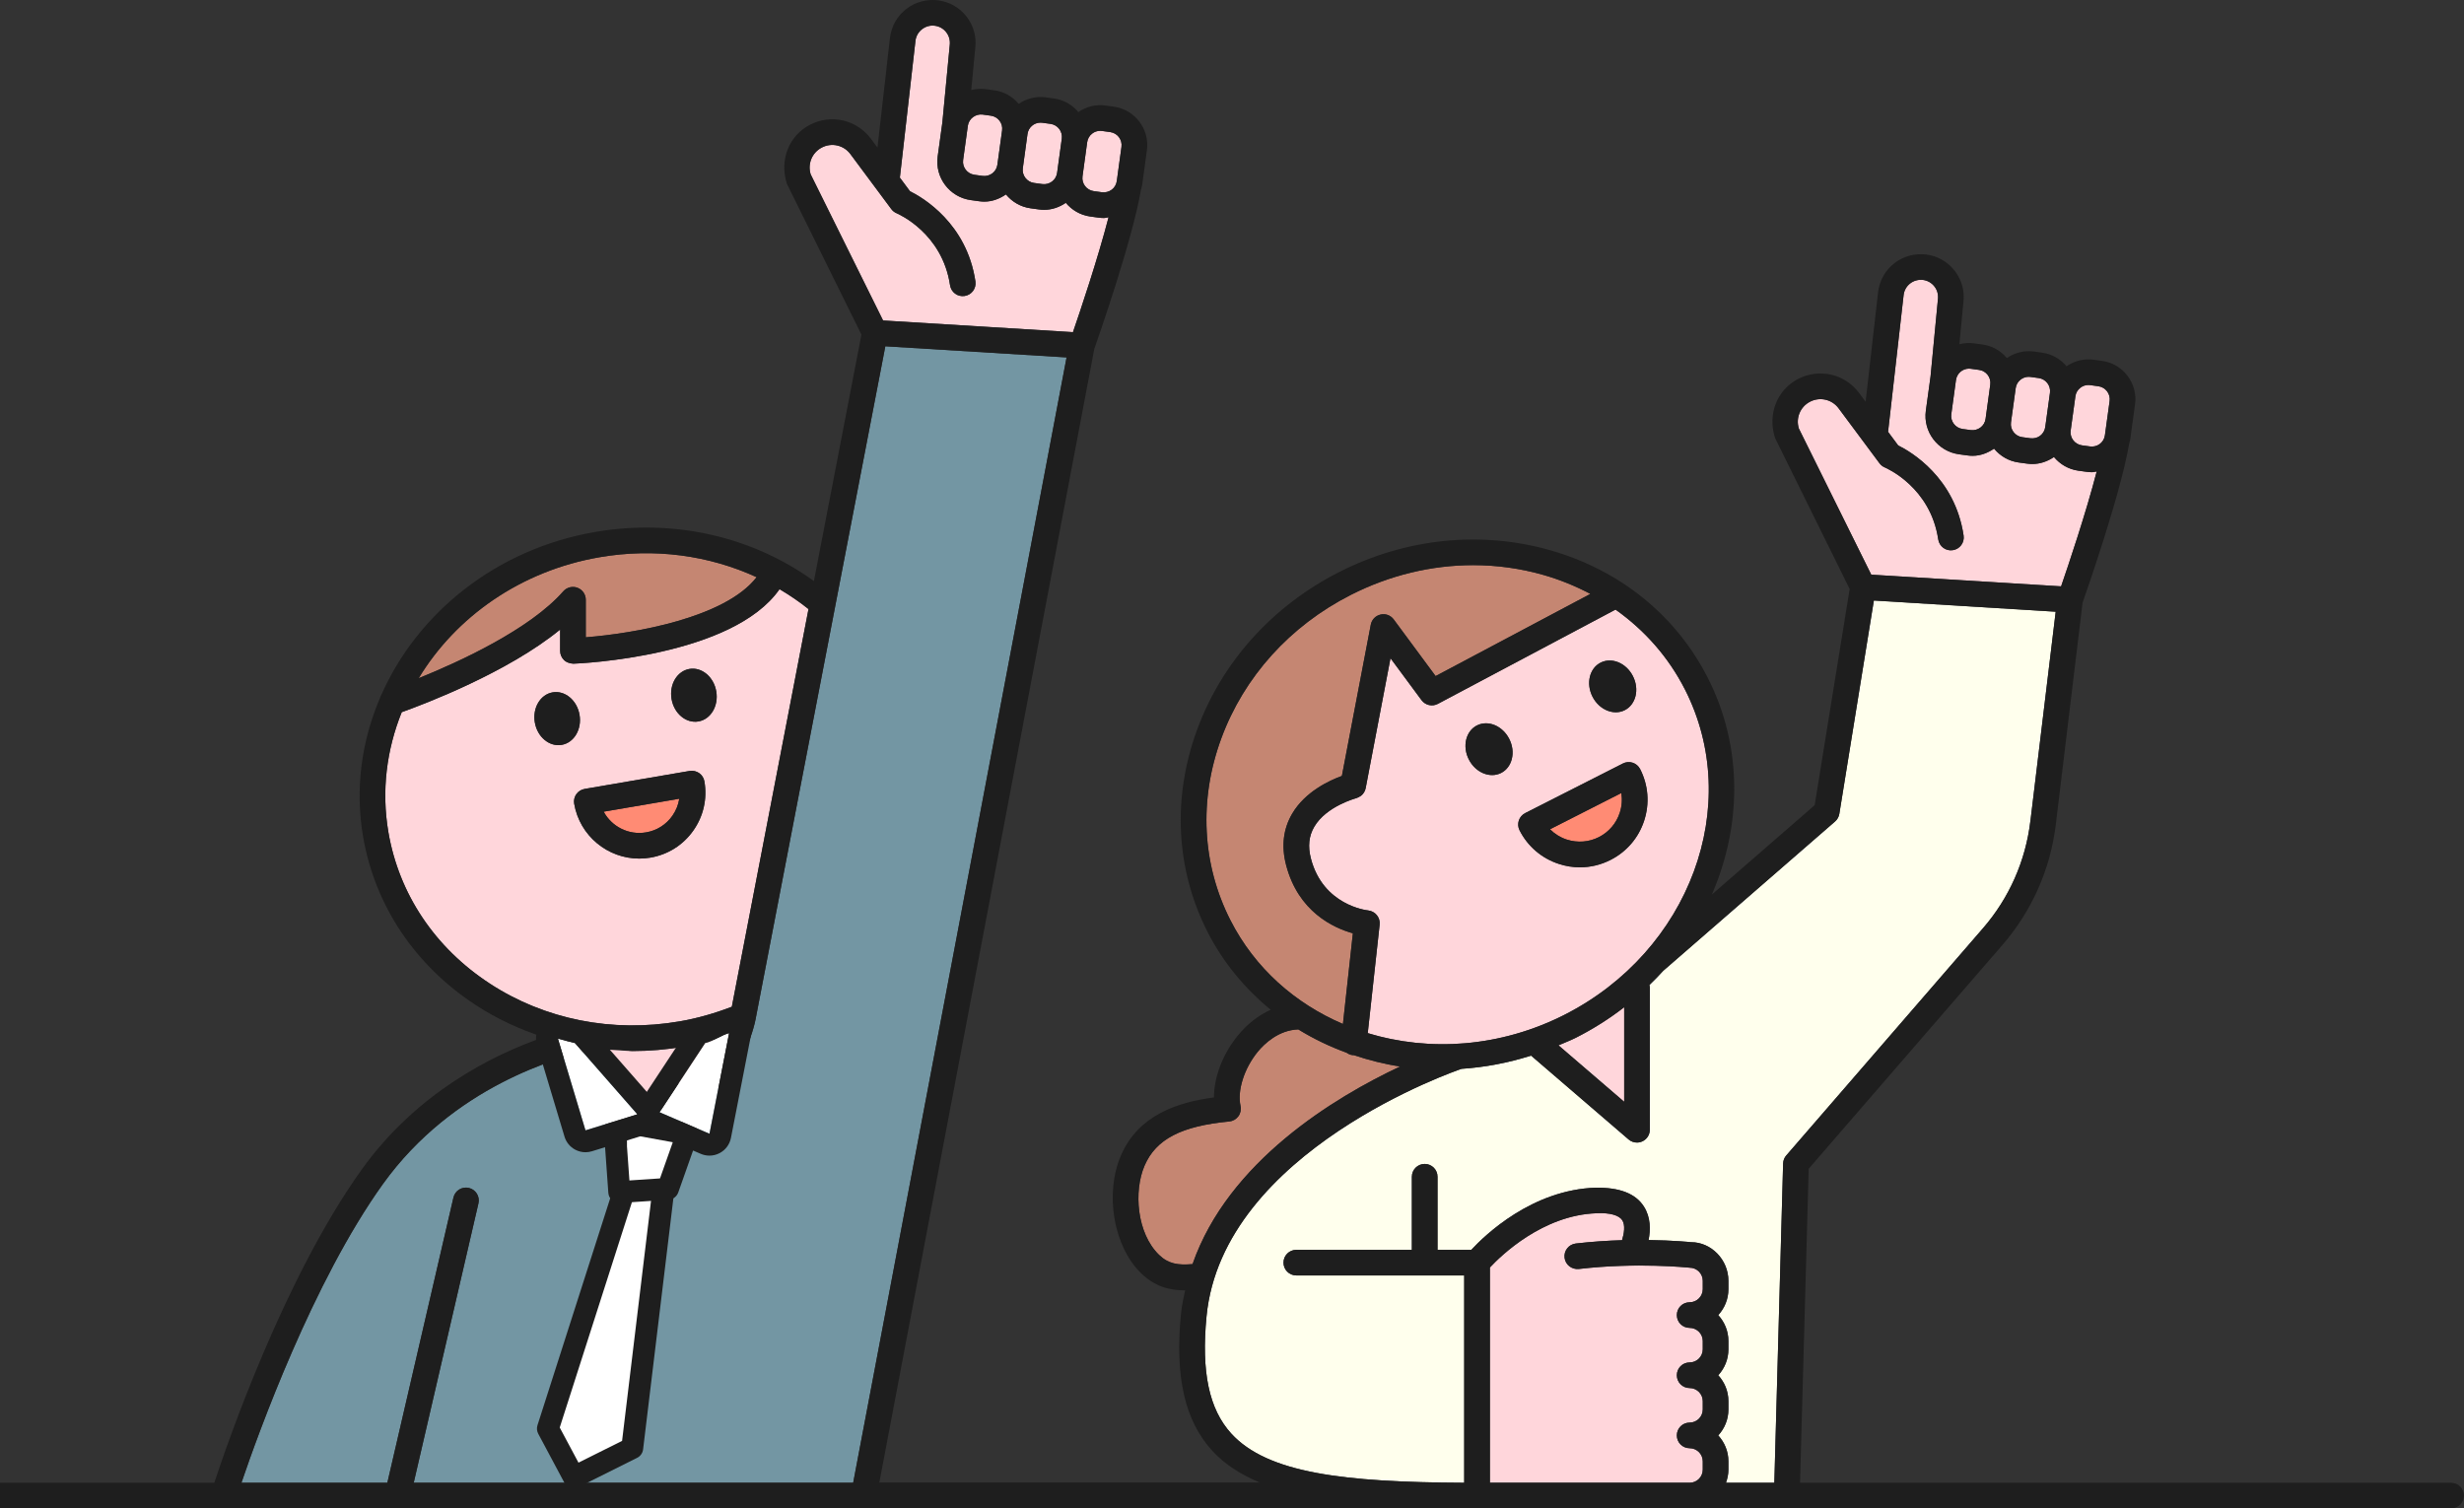 <svg width="263" height="161" viewBox="0 0 263 161" fill="none" xmlns="http://www.w3.org/2000/svg">
<rect x="0" y="0" width="263" height="161" fill="#333333" stroke="none"/>
<g clip-path="url(#clip0_200_2426)">
<path d="M216.715 87.663L219.416 65.291L200.009 64.097L196.322 86.868C196.271 87.183 196.111 87.471 195.868 87.681L177.538 103.607C177.538 103.607 177.536 103.607 177.534 103.609C177.063 104.136 176.558 104.638 176.046 105.138C176.061 105.219 176.095 105.297 176.095 105.383V120.581C176.095 121.116 175.783 121.603 175.296 121.824C175.113 121.91 174.918 121.951 174.725 121.951C174.404 121.951 174.087 121.838 173.832 121.62L163.42 112.67C160.964 113.452 158.477 113.917 156 114.082C155.597 114.218 130.493 122.795 128.779 140.497C128.206 146.422 129.042 150.392 131.408 152.997C135.278 157.253 143.481 158.205 156.282 158.263V136.134H138.363C137.605 136.134 136.994 135.521 136.994 134.766C136.994 134.011 137.607 133.399 138.363 133.399H150.697V125.598C150.697 124.841 151.31 124.231 152.066 124.231C152.821 124.231 153.435 124.843 153.435 125.598V133.399H157.042C158.495 131.831 163.513 126.987 170.338 126.765C172.836 126.744 174.562 127.366 175.466 128.784C176.198 129.936 176.176 131.272 175.962 132.354C178.593 132.389 180.366 132.57 180.494 132.584H180.51C182.634 132.584 184.483 134.435 184.483 136.709V137.602C184.483 138.668 184.066 139.633 183.398 140.367C184.066 141.1 184.483 142.065 184.483 143.131V144.024C184.483 145.09 184.066 146.055 183.398 146.788C184.066 147.521 184.483 148.486 184.483 149.552V150.445C184.483 151.511 184.066 152.476 183.398 153.209C184.066 153.943 184.483 154.907 184.483 155.973V156.866C184.483 157.358 184.381 157.825 184.222 158.263H189.385L190.323 124.184C190.333 123.869 190.45 123.563 190.656 123.326L211.653 99.076C214.45 95.849 216.197 91.9 216.709 87.663H216.715Z" fill="#FFFFED"/>
<path d="M180.348 135.309C180.145 135.295 174.747 134.721 168.513 135.447C167.765 135.521 167.083 134.996 166.996 134.245C166.908 133.494 167.446 132.815 168.197 132.727C169.946 132.525 171.609 132.422 173.13 132.373C173.35 131.669 173.495 130.772 173.158 130.245C172.819 129.718 171.853 129.428 170.431 129.496C164.649 129.683 160.189 134.041 159.026 135.289V158.263H180.348C181.119 158.263 181.746 157.635 181.746 156.866V155.973C181.746 155.203 181.119 154.577 180.348 154.577C179.577 154.577 178.979 153.964 178.979 153.209C178.979 152.454 179.592 151.842 180.348 151.842C181.104 151.842 181.746 151.213 181.746 150.445V149.552C181.746 148.782 181.119 148.155 180.348 148.155C179.577 148.155 178.979 147.543 178.979 146.788C178.979 146.033 179.592 145.42 180.348 145.42C181.104 145.42 181.746 144.792 181.746 144.024V143.131C181.746 142.36 181.119 141.734 180.348 141.734C179.577 141.734 178.979 141.121 178.979 140.367C178.979 139.612 179.592 138.999 180.348 138.999C181.104 138.999 181.746 138.371 181.746 137.602V136.709C181.746 135.939 181.119 135.313 180.348 135.313V135.309Z" fill="#FFD6DB"/>
<path d="M170.659 89.348C171.726 88.805 172.519 87.879 172.889 86.743C173.113 86.055 173.167 85.339 173.054 84.642L165.445 88.508C165.94 89.008 166.552 89.387 167.241 89.611C168.378 89.974 169.594 89.885 170.659 89.346V89.348Z" fill="#FF8B74"/>
<path d="M219.998 62.585C220.76 60.373 222.651 54.771 223.8 50.32C223.63 50.342 223.471 50.402 223.299 50.402C223.108 50.402 222.919 50.388 222.729 50.361L221.842 50.24C220.779 50.094 219.875 49.546 219.237 48.782C218.547 49.252 217.755 49.526 216.927 49.526C216.736 49.526 216.547 49.513 216.356 49.486L215.472 49.365C214.428 49.223 213.507 48.694 212.845 47.887C212.175 48.342 211.4 48.651 210.551 48.651C210.366 48.651 210.177 48.638 209.986 48.61L209.102 48.49C206.841 48.18 205.253 46.091 205.561 43.837L206.063 40.179L206.846 31.986C206.915 31.455 206.784 30.971 206.482 30.581C206.18 30.191 205.746 29.94 205.257 29.879C204.774 29.823 204.285 29.949 203.894 30.249C203.502 30.549 203.253 30.984 203.191 31.473L201.528 46.091L202.607 47.542C203.98 48.221 208.669 50.97 209.592 57.171C209.703 57.916 209.187 58.615 208.439 58.724C207.695 58.844 206.994 58.321 206.883 57.572C206.056 52.014 201.385 49.982 201.187 49.896C200.963 49.803 200.762 49.647 200.616 49.451L196.246 43.576C195.535 42.623 194.252 42.331 193.192 42.88C192.154 43.418 191.655 44.619 192.006 45.735L199.736 61.338L220.002 62.585H219.998Z" fill="#FFD6DB"/>
<path d="M209.474 45.784L210.356 45.904H210.358C211.119 46 211.83 45.474 211.935 44.71L212.436 41.055C212.486 40.685 212.391 40.318 212.165 40.02C211.941 39.724 211.612 39.532 211.242 39.481L210.354 39.359C210.29 39.351 210.225 39.345 210.163 39.345C209.478 39.345 208.876 39.855 208.778 40.555L208.278 44.21C208.173 44.971 208.71 45.677 209.476 45.784H209.474Z" fill="#FFD6DB"/>
<path d="M151.731 74.731L148.418 70.253L145.769 84.125C145.705 84.463 145.516 84.746 145.265 84.942C145.236 84.965 145.197 84.979 145.164 85C145.055 85.07 144.942 85.131 144.815 85.17C144.796 85.175 144.782 85.191 144.762 85.195C144.731 85.203 141.58 86.039 140.285 88.237C139.703 89.224 139.586 90.338 139.925 91.638C141.216 96.61 145.839 97.153 146.034 97.174C146.396 97.211 146.731 97.394 146.961 97.676C147.189 97.96 147.3 98.32 147.261 98.683L145.991 110.269C152.574 112.279 160.127 111.794 166.996 108.309C180.369 101.514 186.134 85.936 179.846 73.582C178.095 70.142 175.551 67.267 172.439 65.061L153.476 75.124C152.876 75.445 152.134 75.274 151.733 74.729L151.731 74.731ZM170.846 70.726C172.038 70.121 173.58 70.765 174.293 72.165C175.006 73.566 174.618 75.192 173.426 75.797C172.235 76.402 170.69 75.758 169.977 74.358C169.265 72.957 169.652 71.331 170.844 70.726H170.846ZM162.795 86.786L173.224 81.491C173.898 81.143 174.722 81.417 175.066 82.09C175.939 83.806 176.093 85.761 175.495 87.591C174.899 89.424 173.623 90.912 171.903 91.785C170.875 92.309 169.761 92.573 168.639 92.573C167.886 92.573 167.13 92.453 166.394 92.213C164.561 91.618 163.069 90.344 162.195 88.626C161.852 87.953 162.121 87.13 162.795 86.788V86.786ZM157.645 77.429C158.837 76.824 160.38 77.468 161.093 78.869C161.805 80.269 161.418 81.896 160.226 82.501C159.034 83.106 157.49 82.462 156.777 81.061C156.064 79.661 156.452 78.034 157.643 77.429H157.645Z" fill="#FFD6DB"/>
<path d="M173.36 117.599V107.505C171.791 108.721 170.079 109.81 168.236 110.746C167.615 111.061 166.976 111.298 166.345 111.571L173.36 117.599Z" fill="#FFD6DB"/>
<path d="M149.448 113.831C147.756 113.576 146.112 113.156 144.511 112.623C144.509 112.623 144.507 112.623 144.505 112.623C144.457 112.623 144.406 112.621 144.355 112.615C144.118 112.59 143.915 112.491 143.734 112.362C141.927 111.703 140.201 110.876 138.577 109.873C136.483 109.945 134.968 111.38 134.244 112.265C132.799 114.033 132.045 116.407 132.411 118.039C132.497 118.424 132.413 118.825 132.183 119.142C131.951 119.459 131.597 119.663 131.204 119.7C126.084 120.186 123.382 121.595 122.169 124.41C120.993 127.141 121.33 131.621 123.711 133.934C124.705 134.898 125.741 135.058 127.289 134.92C131.098 123.974 142.437 117.121 149.448 113.829V113.831Z" fill="#C58672"/>
<path d="M215.844 46.659L216.726 46.78H216.728C217.096 46.821 217.464 46.735 217.764 46.509C218.06 46.282 218.253 45.953 218.304 45.585L218.808 41.93C218.913 41.166 218.376 40.462 217.61 40.355L216.728 40.234C216.662 40.226 216.598 40.22 216.533 40.22C216.228 40.22 215.936 40.319 215.69 40.506C215.392 40.73 215.199 41.059 215.151 41.428L214.648 45.086C214.596 45.455 214.693 45.821 214.919 46.116C215.145 46.416 215.474 46.609 215.846 46.659H215.844Z" fill="#FFD6DB"/>
<path d="M144.402 99.619C142.346 99.045 138.573 97.328 137.274 92.328C136.748 90.309 136.972 88.459 137.934 86.833C139.321 84.493 141.894 83.306 143.23 82.82L146.315 66.672C146.416 66.137 146.825 65.715 147.357 65.596C147.88 65.466 148.439 65.676 148.763 66.118L153.234 72.162L169.755 63.394C168.182 62.562 166.505 61.873 164.725 61.365C162.281 60.669 159.766 60.323 157.242 60.323C152.796 60.323 148.33 61.395 144.186 63.497C137.691 66.796 132.779 72.236 130.358 78.82C127.949 85.362 128.296 92.256 131.334 98.222C133.95 103.36 138.256 107.12 143.343 109.299L144.404 99.623L144.402 99.619Z" fill="#C58672"/>
<path d="M222.214 47.533L223.097 47.653H223.099C223.467 47.698 223.837 47.608 224.133 47.381C224.431 47.157 224.624 46.828 224.672 46.459L225.175 42.802C225.227 42.432 225.13 42.066 224.904 41.771C224.678 41.471 224.349 41.279 223.979 41.228L223.097 41.107C223.03 41.1 222.966 41.094 222.902 41.094C222.598 41.094 222.306 41.193 222.061 41.38C221.763 41.603 221.57 41.932 221.521 42.302L221.017 45.957C220.912 46.721 221.449 47.426 222.214 47.533Z" fill="#FFD6DB"/>
<path d="M261.631 158.263H192.131L193.054 124.748L213.729 100.866C216.884 97.225 218.857 92.772 219.433 87.988L222.29 64.322C222.752 63.011 226.351 52.701 227.249 47.408C227.249 47.406 227.249 47.404 227.249 47.402C227.301 47.214 227.358 47.027 227.385 46.828L227.886 43.173C228.038 42.08 227.751 40.993 227.083 40.111C226.415 39.232 225.445 38.666 224.349 38.516L223.467 38.396C222.444 38.256 221.424 38.508 220.575 39.092C219.936 38.334 219.036 37.789 217.979 37.643L217.096 37.522C216.066 37.384 215.053 37.639 214.204 38.217C213.542 37.427 212.633 36.91 211.61 36.771L210.724 36.649C210.177 36.573 209.641 36.612 209.139 36.74L209.563 32.295C209.719 31.081 209.394 29.879 208.646 28.911C207.896 27.944 206.817 27.323 205.602 27.166C204.394 27.022 203.185 27.337 202.215 28.082C201.245 28.831 200.626 29.909 200.466 31.144L199.13 42.88L198.435 41.946C196.916 39.901 194.172 39.277 191.916 40.452C189.7 41.603 188.637 44.167 189.463 46.749L197.428 62.867L193.693 85.94L182.72 95.476C185.912 88.123 186.039 79.727 182.282 72.344C178.895 65.69 172.926 60.856 165.471 58.731C158.056 56.619 150.052 57.444 142.938 61.058C135.823 64.67 130.44 70.641 127.78 77.873C125.106 85.141 125.499 92.805 128.886 99.458C130.569 102.765 132.9 105.535 135.634 107.781C134.339 108.357 133.151 109.27 132.115 110.538C130.502 112.512 129.581 114.961 129.574 117.132C125.739 117.648 121.524 118.976 119.647 123.328C117.89 127.401 118.854 133.043 121.797 135.898C123.285 137.342 124.855 137.725 126.407 137.725C126.438 137.725 126.469 137.717 126.498 137.717C126.323 138.544 126.138 139.365 126.052 140.232C125.4 146.979 126.455 151.618 129.381 154.834C130.711 156.296 132.45 157.397 134.526 158.263H91.809C91.051 158.263 90.439 158.876 90.439 159.631C90.439 160.385 91.053 160.998 91.809 160.998H261.625C262.383 160.998 262.994 160.385 262.994 159.631C262.994 158.876 262.381 158.263 261.625 158.263H261.631ZM221.521 42.3C221.57 41.93 221.763 41.603 222.061 41.378C222.306 41.191 222.598 41.092 222.902 41.092C222.966 41.092 223.032 41.098 223.097 41.105L223.979 41.226C224.349 41.277 224.678 41.469 224.904 41.769C225.13 42.065 225.225 42.432 225.175 42.8L224.672 46.457C224.624 46.827 224.431 47.153 224.133 47.379C223.837 47.606 223.467 47.696 223.099 47.651H223.097L222.214 47.531C221.449 47.424 220.912 46.718 221.017 45.955L221.521 42.3ZM215.149 41.426C215.197 41.057 215.39 40.73 215.688 40.504C215.934 40.318 216.226 40.218 216.532 40.218C216.596 40.218 216.662 40.224 216.726 40.232L217.609 40.353C218.374 40.46 218.911 41.166 218.806 41.928L218.302 45.584C218.253 45.953 218.06 46.28 217.762 46.508C217.464 46.731 217.094 46.817 216.726 46.778H216.724L215.842 46.657C215.47 46.607 215.141 46.414 214.915 46.114C214.689 45.819 214.594 45.451 214.644 45.084L215.147 41.426H215.149ZM208.776 40.557C208.874 39.857 209.474 39.347 210.161 39.347C210.223 39.347 210.288 39.353 210.352 39.361L211.24 39.483C211.61 39.534 211.937 39.726 212.163 40.022C212.389 40.318 212.485 40.687 212.434 41.057L211.933 44.712C211.828 45.477 211.119 46.002 210.356 45.906H210.354L209.472 45.786C208.706 45.679 208.169 44.973 208.274 44.212L208.774 40.557H208.776ZM192.002 45.733C191.652 44.617 192.15 43.416 193.188 42.878C194.248 42.329 195.529 42.621 196.242 43.574L200.612 49.449C200.758 49.647 200.959 49.801 201.183 49.894C201.382 49.98 206.052 52.013 206.879 57.57C206.992 58.319 207.692 58.842 208.436 58.722C209.183 58.613 209.7 57.914 209.589 57.169C208.665 50.968 203.978 48.219 202.603 47.54L201.524 46.089L203.187 31.471C203.249 30.982 203.5 30.547 203.89 30.247C204.281 29.947 204.77 29.823 205.253 29.877C205.742 29.94 206.178 30.191 206.478 30.58C206.78 30.971 206.911 31.453 206.842 31.984L206.06 40.178L205.557 43.835C205.247 46.089 206.835 48.178 209.098 48.488L209.982 48.608C210.173 48.636 210.36 48.649 210.547 48.649C211.396 48.649 212.171 48.34 212.841 47.885C213.505 48.692 214.426 49.221 215.468 49.363L216.352 49.484C216.543 49.511 216.734 49.525 216.923 49.525C217.751 49.525 218.543 49.25 219.233 48.779C219.872 49.544 220.775 50.093 221.839 50.239L222.725 50.359C222.916 50.386 223.106 50.4 223.295 50.4C223.467 50.4 223.628 50.34 223.796 50.318C222.645 54.769 220.756 60.371 219.994 62.583L199.728 61.336L191.998 45.733H192.002ZM179.844 73.584C186.132 85.938 180.368 101.516 166.994 108.311C160.125 111.796 152.572 112.279 145.989 110.271L147.259 98.685C147.3 98.322 147.189 97.962 146.959 97.678C146.731 97.394 146.394 97.213 146.032 97.176C145.837 97.154 141.214 96.612 139.923 91.64C139.584 90.338 139.703 89.224 140.283 88.239C141.578 86.041 144.729 85.205 144.76 85.197C144.78 85.191 144.796 85.177 144.813 85.172C144.94 85.135 145.053 85.074 145.162 85.002C145.193 84.981 145.232 84.969 145.263 84.944C145.514 84.748 145.703 84.466 145.767 84.127L148.416 70.255L151.729 74.733C152.132 75.278 152.874 75.449 153.472 75.128L172.435 65.065C175.545 67.269 178.091 70.144 179.842 73.586L179.844 73.584ZM173.36 107.505V117.599L166.345 111.571C166.976 111.3 167.615 111.063 168.236 110.746C170.079 109.81 171.791 108.721 173.36 107.505ZM131.332 98.219C128.294 92.252 127.947 85.36 130.356 78.816C132.777 72.234 137.689 66.795 144.184 63.493C148.328 61.391 152.796 60.319 157.24 60.319C159.764 60.319 162.281 60.663 164.723 61.361C166.503 61.869 168.18 62.558 169.753 63.39L153.232 72.158L148.761 66.114C148.437 65.672 147.879 65.462 147.355 65.593C146.823 65.713 146.414 66.135 146.313 66.668L143.228 82.816C141.89 83.3 139.319 84.489 137.932 86.829C136.97 88.455 136.746 90.305 137.272 92.324C138.571 97.324 142.344 99.041 144.4 99.615L143.339 109.291C138.252 107.112 133.946 103.354 131.33 98.215L131.332 98.219ZM123.711 133.936C121.33 131.623 120.991 127.141 122.169 124.412C123.384 121.595 126.085 120.188 131.204 119.702C131.595 119.665 131.951 119.461 132.183 119.144C132.413 118.827 132.497 118.426 132.411 118.041C132.047 116.409 132.801 114.035 134.244 112.267C134.968 111.382 136.483 109.947 138.577 109.875C140.201 110.878 141.927 111.705 143.734 112.364C143.915 112.491 144.12 112.59 144.355 112.617C144.404 112.623 144.455 112.625 144.505 112.625C144.507 112.625 144.509 112.625 144.511 112.625C146.112 113.158 147.756 113.58 149.448 113.833C142.437 117.125 131.098 123.978 127.289 134.924C125.741 135.062 124.705 134.902 123.711 133.937V133.936ZM181.748 137.598C181.748 138.369 181.121 138.995 180.35 138.995C179.579 138.995 178.981 139.608 178.981 140.363C178.981 141.117 179.594 141.73 180.35 141.73C181.106 141.73 181.748 142.359 181.748 143.127V144.02C181.748 144.79 181.121 145.417 180.35 145.417C179.579 145.417 178.981 146.029 178.981 146.784C178.981 147.539 179.594 148.152 180.35 148.152C181.106 148.152 181.748 148.78 181.748 149.548V150.441C181.748 151.211 181.121 151.838 180.35 151.838C179.579 151.838 178.981 152.451 178.981 153.205C178.981 153.96 179.594 154.573 180.35 154.573C181.106 154.573 181.748 155.201 181.748 155.97V156.862C181.748 157.633 181.121 158.259 180.35 158.259H159.028V135.286C160.191 134.037 164.653 129.679 170.433 129.493C171.853 129.423 172.819 129.714 173.16 130.241C173.497 130.769 173.35 131.667 173.132 132.37C171.611 132.416 169.95 132.519 168.199 132.724C167.447 132.811 166.908 133.49 166.998 134.241C167.087 134.992 167.769 135.517 168.515 135.443C174.749 134.716 180.149 135.291 180.35 135.305C181.121 135.305 181.748 135.933 181.748 136.702V137.595V137.598ZM190.66 123.326C190.454 123.563 190.337 123.869 190.327 124.184L189.389 158.263H184.226C184.383 157.825 184.487 157.359 184.487 156.866V155.973C184.487 154.907 184.07 153.943 183.402 153.209C184.07 152.476 184.487 151.511 184.487 150.445V149.552C184.487 148.486 184.07 147.521 183.402 146.788C184.07 146.055 184.487 145.09 184.487 144.024V143.131C184.487 142.065 184.07 141.1 183.402 140.367C184.07 139.633 184.487 138.668 184.487 137.602V136.709C184.487 134.435 182.638 132.584 180.514 132.584H180.498C180.369 132.568 178.599 132.389 175.966 132.354C176.182 131.272 176.204 129.936 175.469 128.784C174.566 127.366 172.84 126.744 170.342 126.765C163.517 126.987 158.5 131.831 157.046 133.399H153.439V125.598C153.439 124.841 152.825 124.231 152.07 124.231C151.314 124.231 150.7 124.843 150.7 125.598V133.399H138.367C137.609 133.399 136.998 134.011 136.998 134.766C136.998 135.521 137.611 136.134 138.367 136.134H156.286V158.263C143.485 158.205 135.282 157.253 131.412 152.997C129.046 150.393 128.21 146.422 128.783 140.497C130.497 122.795 155.599 114.218 156.004 114.082C158.481 113.917 160.966 113.452 163.424 112.67L173.835 121.62C174.089 121.84 174.408 121.951 174.729 121.951C174.924 121.951 175.117 121.91 175.3 121.824C175.787 121.603 176.098 121.116 176.098 120.581V105.383C176.098 105.295 176.063 105.22 176.05 105.138C176.56 104.64 177.066 104.136 177.538 103.609C177.538 103.609 177.54 103.609 177.542 103.607L195.872 87.681C196.113 87.473 196.275 87.185 196.326 86.868L200.012 64.097L219.42 65.291L216.718 87.663C216.206 91.9 214.457 95.849 211.663 99.076L190.666 123.326H190.66Z" fill="#1E1E1E"/>
<path d="M160.226 82.501C161.418 81.896 161.805 80.269 161.093 78.869C160.38 77.468 158.837 76.824 157.645 77.429C156.454 78.034 156.066 79.661 156.779 81.061C157.492 82.462 159.036 83.106 160.228 82.501H160.226Z" fill="#1E1E1E"/>
<path d="M173.426 75.797C174.618 75.192 175.006 73.566 174.293 72.165C173.58 70.765 172.038 70.121 170.846 70.726C169.654 71.331 169.266 72.957 169.979 74.358C170.692 75.758 172.236 76.402 173.428 75.797H173.426Z" fill="#1E1E1E"/>
<path d="M166.392 92.213C167.128 92.455 167.884 92.573 168.637 92.573C169.757 92.573 170.871 92.309 171.902 91.785C173.621 90.912 174.897 89.424 175.493 87.591C176.091 85.761 175.939 83.806 175.064 82.09C174.722 81.417 173.898 81.145 173.222 81.491L162.793 86.786C162.119 87.129 161.85 87.951 162.193 88.624C163.065 90.342 164.557 91.616 166.392 92.212V92.213ZM173.054 84.644C173.167 85.339 173.113 86.055 172.889 86.745C172.519 87.881 171.726 88.807 170.659 89.35C169.594 89.889 168.378 89.978 167.241 89.615C166.552 89.391 165.94 89.011 165.445 88.512L173.054 84.646V84.644Z" fill="#1E1E1E"/>
<path d="M114.525 35.454C115.286 33.243 117.175 27.64 118.326 23.189C118.157 23.211 117.997 23.271 117.824 23.271C117.633 23.271 117.444 23.258 117.253 23.23L116.369 23.11C115.306 22.964 114.402 22.415 113.763 21.651C113.072 22.122 112.281 22.396 111.454 22.396C111.263 22.396 111.074 22.382 110.883 22.355L109.999 22.234C108.926 22.087 108.012 21.53 107.373 20.754C106.701 21.213 105.924 21.522 105.071 21.522C104.886 21.522 104.699 21.509 104.51 21.482H104.507L103.622 21.359C101.365 21.05 99.778 18.96 100.086 16.706L100.586 13.08L101.371 4.855C101.439 4.324 101.309 3.84 101.007 3.451C100.705 3.06 100.271 2.809 99.782 2.749C99.285 2.684 98.81 2.815 98.419 3.118C98.027 3.418 97.78 3.854 97.716 4.342L96.05 18.96L97.129 20.412C98.502 21.091 103.192 23.841 104.115 30.041C104.226 30.786 103.71 31.484 102.962 31.593C102.21 31.71 101.517 31.192 101.406 30.442C100.578 24.888 95.906 22.851 95.71 22.765C95.486 22.672 95.285 22.517 95.139 22.32L90.769 16.445C90.058 15.492 88.778 15.194 87.717 15.749C86.679 16.288 86.18 17.488 86.529 18.605L94.259 34.208L114.527 35.454H114.525Z" fill="#FFD6DB"/>
<path d="M110.371 19.527L111.253 19.647H111.255C111.617 19.696 111.991 19.602 112.291 19.375C112.589 19.151 112.78 18.822 112.832 18.451L113.333 14.8C113.438 14.035 112.902 13.331 112.135 13.224L111.253 13.103C111.189 13.096 111.124 13.09 111.06 13.09C110.371 13.09 109.771 13.599 109.673 14.3L109.173 17.955C109.068 18.715 109.605 19.422 110.371 19.529V19.527Z" fill="#FFD6DB"/>
<path d="M116.741 20.402L117.623 20.523H117.625C117.989 20.565 118.361 20.474 118.661 20.25C118.959 20.026 119.15 19.698 119.203 19.326L119.703 15.675C119.808 14.911 119.271 14.206 118.506 14.099L117.623 13.979C117.557 13.971 117.493 13.965 117.429 13.965C117.123 13.965 116.831 14.064 116.585 14.251C116.287 14.475 116.096 14.803 116.044 15.175L115.543 18.826C115.438 19.591 115.974 20.295 116.741 20.402Z" fill="#FFD6DB"/>
<path d="M103.998 18.653L104.881 18.776C105.656 18.875 106.355 18.342 106.458 17.581L106.961 13.924C107.013 13.555 106.916 13.187 106.69 12.889C106.466 12.594 106.137 12.401 105.769 12.351L104.879 12.228C104.14 12.133 103.408 12.662 103.305 13.422L102.801 17.079C102.695 17.84 103.233 18.546 103.998 18.653Z" fill="#FFD6DB"/>
<path d="M64.251 111.789C65.308 113.516 67.904 117.257 70.136 116.977C73.478 116.59 76.296 112.711 77.179 110.674C75.808 111.102 74.415 111.472 72.987 111.715C71.157 112.028 69.322 112.182 67.507 112.182C67.046 112.182 64.709 111.808 64.249 111.787L64.251 111.789Z" fill="#FFD6DB"/>
<path d="M72.528 109.017C74.45 108.688 76.316 108.145 78.113 107.457L86.299 65.009C85.317 64.223 84.281 63.521 83.206 62.885C78.187 70.092 61.939 70.812 61.209 70.839C60.839 70.816 60.474 70.712 60.208 70.458C59.939 70.199 59.787 69.843 59.787 69.471V67.197C54.166 71.79 45.303 75.146 42.88 76.013C41.272 80.005 40.695 84.391 41.459 88.836C42.59 95.433 46.433 101.166 52.277 104.978C58.155 108.812 65.345 110.25 72.53 109.015L72.528 109.017ZM73.585 71.399C74.904 71.173 76.187 72.245 76.452 73.794C76.717 75.342 75.866 76.78 74.547 77.005C73.229 77.231 71.946 76.159 71.681 74.611C71.416 73.062 72.267 71.625 73.585 71.399ZM59.953 79.505C58.634 79.731 57.353 78.659 57.086 77.11C56.821 75.562 57.672 74.124 58.99 73.899C60.307 73.673 61.592 74.745 61.857 76.293C62.122 77.842 61.271 79.279 59.953 79.505ZM61.287 85.784C61.158 85.041 61.661 84.333 62.404 84.205L73.607 82.287C74.372 82.17 75.06 82.66 75.188 83.403C75.508 85.261 75.083 87.129 73.994 88.663C72.908 90.2 71.285 91.219 69.429 91.538C69.028 91.605 68.629 91.64 68.236 91.64C64.864 91.64 61.875 89.212 61.289 85.782L61.287 85.784Z" fill="#FFD6DB"/>
<path d="M71.759 87.084C72.152 86.531 72.403 85.905 72.503 85.253L64.436 86.634C65.289 88.222 67.092 89.165 68.966 88.84C70.101 88.648 71.094 88.023 71.759 87.082V87.084Z" fill="#FF8B74"/>
<path d="M94.498 36.962L89.125 64.828C89.121 64.84 89.123 64.849 89.119 64.861L80.663 108.713C80.663 108.713 80.663 108.723 80.663 108.729C80.597 109.089 78.976 117.578 71.509 118.443C66.892 118.967 64.038 114.275 62.971 112.112C59.676 112.818 48.372 115.924 40.861 126.392C33.394 136.801 27.569 152.968 25.771 158.265H41.344L48.4 127.82C48.571 127.082 49.307 126.625 50.043 126.794C50.78 126.966 51.239 127.701 51.07 128.434L44.158 158.267H91.065L113.843 38.154L94.498 36.966V36.962Z" fill="#7396A3"/>
<path d="M61.637 62.733C62.171 62.933 62.525 63.443 62.525 64.013V68.02C67.634 67.621 77.397 65.964 80.758 61.605C75.671 59.268 69.862 58.469 64.027 59.471C55.559 60.92 48.635 65.865 44.692 72.387C49.046 70.627 56.568 67.176 60.126 63.112C60.5 62.684 61.108 62.532 61.639 62.733H61.637Z" fill="#C58672"/>
<path d="M153.186 158.263H93.852L116.803 37.238C117.177 36.178 120.866 25.648 121.779 20.277C121.779 20.275 121.779 20.271 121.779 20.269C121.834 20.082 121.888 19.894 121.916 19.697L122.418 16.042C122.728 13.784 121.141 11.694 118.878 11.385L117.995 11.265C116.965 11.123 115.952 11.377 115.101 11.961C114.464 11.202 113.565 10.658 112.505 10.512L111.623 10.391C110.562 10.247 109.551 10.529 108.733 11.088C108.071 10.298 107.161 9.778 106.139 9.64L105.249 9.518C104.701 9.442 104.168 9.481 103.667 9.609L104.092 5.164C104.248 3.95 103.922 2.748 103.174 1.78C102.425 0.813 101.346 0.192 100.13 0.035C98.919 -0.113 97.713 0.204 96.744 0.951C95.772 1.7 95.154 2.777 94.995 4.013L93.659 15.748L92.963 14.815C91.442 12.768 88.7 12.144 86.447 13.321C84.231 14.472 83.165 17.036 83.991 19.618L91.947 35.715L86.874 62.019C80.304 57.266 71.951 55.342 63.561 56.772C52.932 58.591 44.53 65.46 40.682 74.215C40.613 74.322 40.569 74.437 40.532 74.56C38.6 79.121 37.877 84.171 38.755 89.297C40.017 96.654 44.286 103.036 50.774 107.271C53.041 108.75 55.489 109.886 58.044 110.703C52.525 112.596 44.458 116.677 38.631 124.798C30.371 136.31 24.277 153.999 22.875 158.263H-16.631C-17.389 158.263 -18 158.875 -18 159.63C-18 160.385 -17.387 160.998 -16.631 160.998H153.186C153.943 160.998 154.555 160.385 154.555 159.63C154.555 158.875 153.941 158.263 153.186 158.263ZM116.044 15.173C116.096 14.801 116.287 14.472 116.585 14.249C116.831 14.062 117.123 13.963 117.429 13.963C117.493 13.963 117.559 13.969 117.623 13.976L118.506 14.097C119.271 14.204 119.808 14.91 119.703 15.673L119.203 19.324C119.15 19.695 118.959 20.024 118.661 20.248C118.361 20.472 117.991 20.563 117.625 20.52H117.623L116.741 20.4C115.976 20.293 115.438 19.587 115.543 18.824L116.044 15.173ZM109.673 14.299C109.771 13.599 110.371 13.089 111.06 13.089C111.124 13.089 111.189 13.095 111.253 13.103L112.135 13.223C112.901 13.331 113.438 14.037 113.333 14.799L112.832 18.45C112.78 18.822 112.589 19.151 112.291 19.374C111.993 19.602 111.619 19.695 111.255 19.647H111.253L110.371 19.526C109.605 19.419 109.068 18.713 109.173 17.953L109.673 14.297V14.299ZM103.305 13.422C103.408 12.661 104.14 12.132 104.879 12.227L105.769 12.35C106.139 12.401 106.466 12.593 106.69 12.889C106.918 13.185 107.013 13.554 106.961 13.924L106.458 17.581C106.355 18.341 105.654 18.875 104.881 18.775L103.998 18.653C103.233 18.546 102.695 17.84 102.801 17.079L103.305 13.422ZM86.527 18.602C86.178 17.486 86.677 16.285 87.715 15.746C88.776 15.194 90.056 15.49 90.767 16.443L95.137 22.318C95.283 22.516 95.484 22.67 95.708 22.763C95.906 22.849 100.576 24.883 101.404 30.439C101.517 31.19 102.208 31.707 102.96 31.591C103.708 31.482 104.224 30.783 104.113 30.038C103.19 23.841 98.5 21.088 97.127 20.409L96.048 18.958L97.714 4.339C97.776 3.851 98.025 3.415 98.417 3.116C98.808 2.814 99.283 2.684 99.78 2.746C100.269 2.809 100.705 3.059 101.005 3.449C101.307 3.84 101.437 4.322 101.369 4.853L100.584 13.078L100.084 16.704C99.774 18.958 101.361 21.047 103.62 21.357L104.505 21.479H104.509C104.697 21.506 104.884 21.52 105.069 21.52C105.922 21.52 106.7 21.209 107.371 20.752C108.01 21.528 108.924 22.084 109.997 22.232L110.881 22.353C111.072 22.38 111.263 22.393 111.452 22.393C112.279 22.393 113.072 22.119 113.761 21.648C114.4 22.413 115.304 22.962 116.367 23.107L117.251 23.228C117.442 23.255 117.633 23.269 117.822 23.269C117.993 23.269 118.155 23.209 118.324 23.187C117.173 27.638 115.284 33.24 114.523 35.452L94.255 34.205L86.525 18.602H86.527ZM64.027 59.47C69.862 58.468 75.671 59.27 80.758 61.604C77.397 65.962 67.636 67.621 62.525 68.02V64.013C62.525 63.443 62.171 62.933 61.637 62.733C61.105 62.532 60.5 62.684 60.124 63.112C56.566 67.175 49.044 70.626 44.69 72.387C48.633 65.864 55.559 60.919 64.025 59.47H64.027ZM52.275 104.98C46.431 101.167 42.588 95.434 41.457 88.838C40.695 84.393 41.27 80.007 42.878 76.015C45.301 75.149 54.164 71.793 59.785 67.199V69.473C59.785 69.844 59.937 70.2 60.206 70.459C60.472 70.716 60.839 70.817 61.207 70.84C61.937 70.813 78.186 70.091 83.204 62.886C84.279 63.52 85.316 64.225 86.297 65.01L78.112 107.458C76.316 108.147 74.448 108.689 72.526 109.018C65.343 110.253 58.151 108.816 52.273 104.982L52.275 104.98ZM77.181 110.674C76.298 112.71 73.017 116.243 69.675 116.63C67.441 116.912 65.77 113.745 64.712 112.02C65.172 112.039 67.047 112.183 67.509 112.183C69.326 112.183 71.159 112.027 72.989 111.716C74.415 111.473 75.809 111.104 77.181 110.676V110.674ZM44.158 158.263L51.07 128.43C51.239 127.695 50.782 126.961 50.043 126.79C49.307 126.621 48.571 127.078 48.4 127.815L41.344 158.261H25.771C27.569 152.964 33.394 136.797 40.861 126.387C48.372 115.92 59.676 112.813 62.971 112.107C64.038 114.27 66.892 118.962 71.509 118.439C78.976 117.573 80.597 109.086 80.663 108.724C80.663 108.719 80.663 108.715 80.663 108.709L89.119 64.857C89.123 64.845 89.123 64.835 89.125 64.824L94.498 36.958L113.843 38.146L91.065 158.259H44.158V158.263Z" fill="#1E1E1E"/>
<path d="M58.99 73.897C57.672 74.123 56.819 75.56 57.086 77.109C57.351 78.657 58.634 79.729 59.953 79.503C61.271 79.277 62.122 77.84 61.857 76.291C61.592 74.743 60.307 73.671 58.99 73.897Z" fill="#1E1E1E"/>
<path d="M74.547 77.005C75.866 76.78 76.719 75.342 76.452 73.794C76.187 72.245 74.904 71.173 73.585 71.399C72.269 71.625 71.416 73.062 71.681 74.611C71.946 76.159 73.229 77.231 74.547 77.005Z" fill="#1E1E1E"/>
<path d="M69.427 91.538C71.283 91.221 72.906 90.2 73.992 88.663C75.081 87.127 75.506 85.259 75.186 83.403C75.06 82.66 74.37 82.168 73.605 82.287L62.403 84.205C61.657 84.333 61.156 85.041 61.285 85.784C61.871 89.212 64.86 91.641 68.232 91.641C68.625 91.641 69.024 91.606 69.425 91.54L69.427 91.538ZM64.436 86.634L72.503 85.253C72.403 85.905 72.152 86.529 71.759 87.084C71.094 88.023 70.101 88.65 68.966 88.842C67.092 89.165 65.289 88.222 64.436 86.636V86.634Z" fill="#1E1E1E"/>
<path d="M66.79 126.543L58.48 152.482L61.25 157.668L67.482 154.555L70.945 125.853L66.79 126.543Z" fill="white"/>
<path d="M61.252 158.837C60.833 158.837 60.43 158.611 60.219 158.218L57.45 153.03C57.302 152.752 57.273 152.425 57.368 152.126L65.678 126.189C65.813 125.773 66.167 125.466 66.6 125.394L70.754 124.701C71.116 124.639 71.488 124.754 71.753 125.009C72.018 125.264 72.15 125.627 72.105 125.993L68.642 154.697C68.596 155.086 68.356 155.427 68.006 155.602L61.773 158.714C61.606 158.798 61.427 158.837 61.252 158.837ZM59.744 152.367L61.746 156.115L66.399 153.793L69.599 127.259L67.686 127.578L59.744 152.367Z" fill="#1E1E1E"/>
<path d="M65.752 122.394L66.097 127.236L71.291 126.89L73.369 121.011L65.752 119.628V122.394Z" fill="white"/>
<path d="M66.097 128.403C65.489 128.403 64.977 127.934 64.932 127.32L64.586 122.478C64.584 122.451 64.582 122.421 64.582 122.394V119.628C64.582 119.282 64.736 118.953 65.002 118.731C65.269 118.51 65.62 118.418 65.961 118.478L73.578 119.861C73.915 119.922 74.207 120.128 74.38 120.424C74.553 120.719 74.585 121.075 74.472 121.398L72.394 127.277C72.238 127.716 71.835 128.022 71.369 128.053L66.175 128.399C66.148 128.399 66.122 128.401 66.095 128.401L66.097 128.403ZM66.921 122.353L67.182 125.995L70.446 125.777L71.811 121.916L66.921 121.027V122.353Z" fill="#1E1E1E"/>
<path d="M75.272 111.328C75.897 111.25 77.21 110.384 77.821 110.271L75.726 121.011L70.401 118.716L75.272 111.328Z" fill="white"/>
<path d="M77.823 110.271L75.728 121.011L70.403 118.716L75.274 111.328C75.899 111.25 77.212 110.384 77.823 110.271ZM77.823 107.937C77.681 107.937 77.539 107.951 77.397 107.976C76.783 108.089 76.199 108.381 75.58 108.688C75.364 108.797 75.011 108.972 74.849 109.032C74.224 109.147 73.671 109.511 73.32 110.044L68.45 117.432C68.07 118.008 67.965 118.724 68.162 119.385C68.36 120.046 68.839 120.585 69.474 120.859L74.799 123.155C75.095 123.283 75.41 123.345 75.724 123.345C76.1 123.345 76.474 123.256 76.814 123.075C77.44 122.746 77.882 122.151 78.018 121.457L80.114 110.717C80.262 109.958 80.024 109.176 79.481 108.628C79.038 108.18 78.439 107.937 77.821 107.937H77.823Z" fill="#1E1E1E"/>
<path d="M68.033 118.936L62.492 120.647L59.549 110.851C60.145 111.028 60.753 111.182 61.367 111.328L68.033 118.936Z" fill="white"/>
<path d="M59.549 110.853C60.145 111.03 60.753 111.184 61.367 111.33L68.033 118.938L62.492 120.649L59.549 110.853ZM59.549 108.519C58.938 108.519 58.34 108.758 57.896 109.203C57.288 109.81 57.064 110.701 57.312 111.524L60.254 121.32C60.434 121.918 60.844 122.418 61.394 122.709C61.735 122.89 62.112 122.984 62.492 122.984C62.724 122.984 62.958 122.949 63.184 122.879L68.724 121.167C69.48 120.933 70.066 120.332 70.282 119.572C70.499 118.811 70.314 117.994 69.792 117.399L63.125 109.791C62.806 109.425 62.379 109.168 61.906 109.058C61.209 108.892 60.689 108.756 60.219 108.616C59.999 108.55 59.773 108.519 59.549 108.519Z" fill="#1E1E1E"/>
</g>
<defs>
<clipPath id="clip0_200_2426">
<rect width="281" height="161" fill="white" transform="translate(-18)"/>
</clipPath>
</defs>
</svg>
